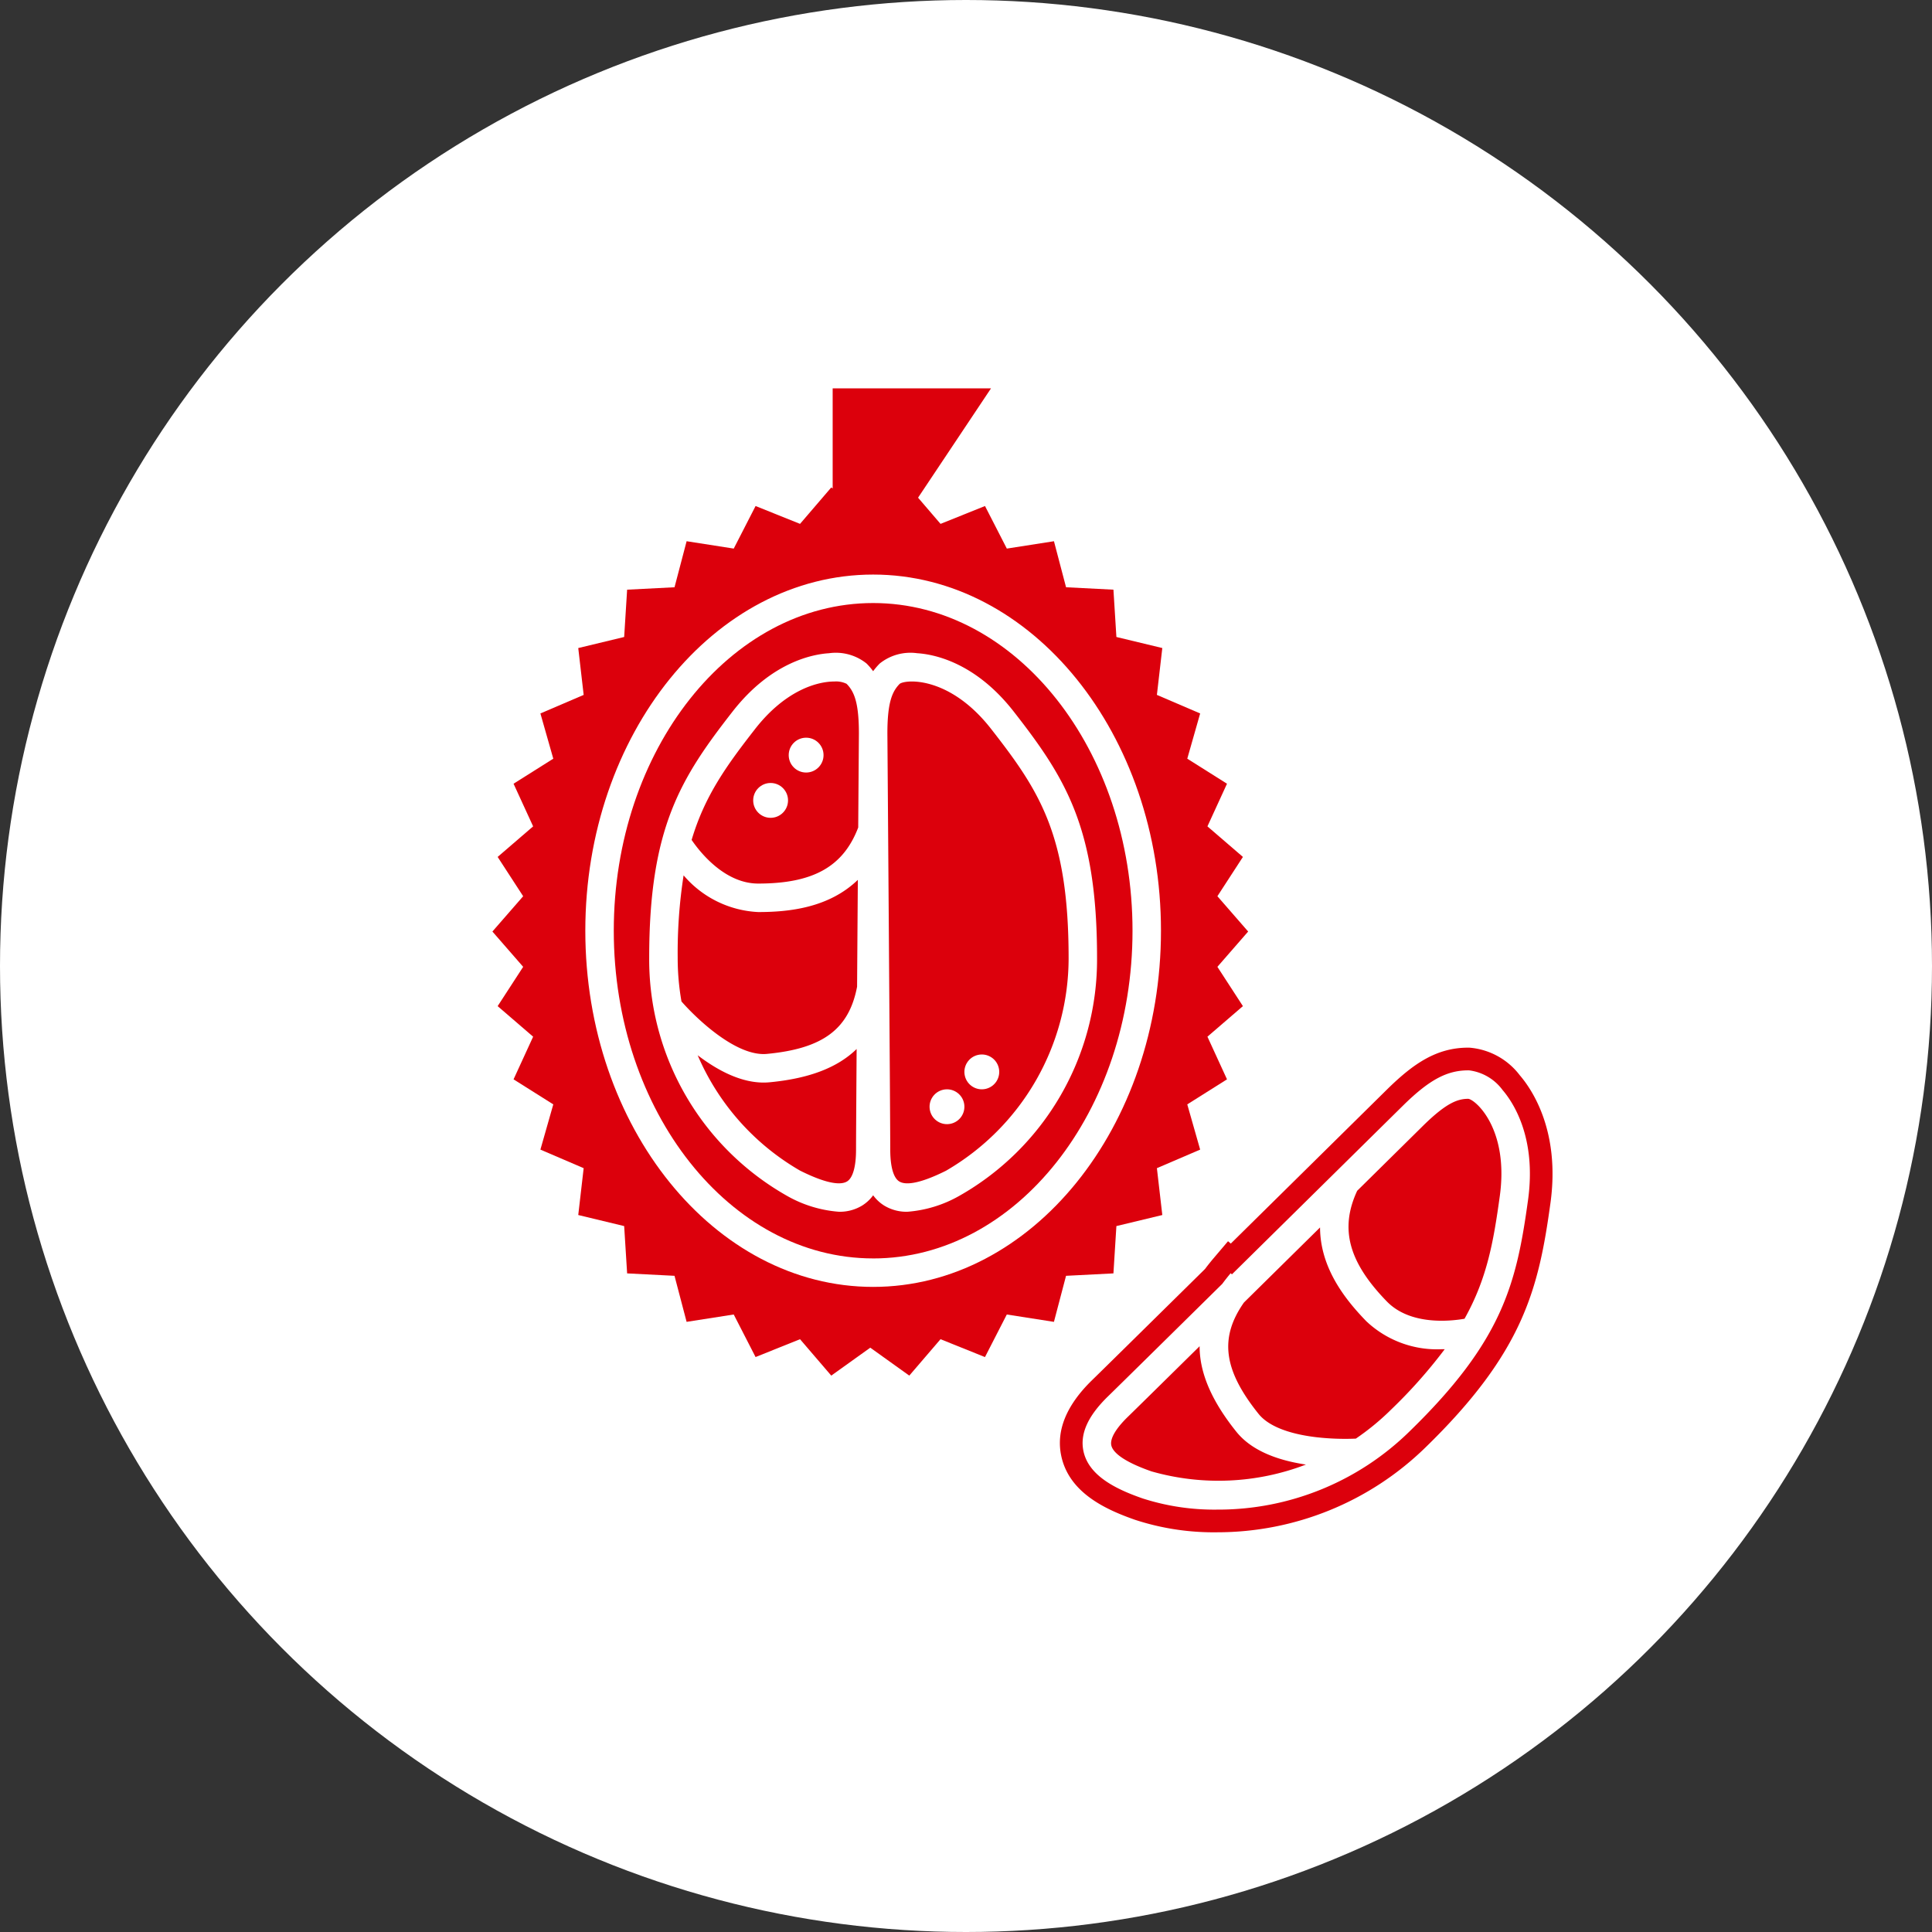 <svg xmlns="http://www.w3.org/2000/svg" width="196" height="196" viewBox="0 0 196 196">
  <rect x="0" y="0" width="196" height="196" fill="#333333" stroke="none"/>
  <g id="组_773" data-name="组 773" transform="translate(-431 -4411)">
    <circle id="椭圆_34" data-name="椭圆 34" cx="98" cy="98" r="98" transform="translate(431 4411)" fill="#fff"/>
    <path id="路径_339" data-name="路径 339" d="M170.61,356.873a25.572,25.572,0,0,1-8.311-1.265c-3.055-1.066-6.665-2.761-7.478-6.433-.568-2.57.484-5.176,3.129-7.748.992-.963,5.888-5.787,11.449-11.269.261-.351.539-.7.839-1.055l1.491-1.757.281.238c7.763-7.655,15.832-15.618,15.982-15.765,2.548-2.476,4.888-4.111,8.1-4.111h.115a7.124,7.124,0,0,1,5.121,2.8c1.269,1.476,4.113,5.7,3.112,12.96-1.2,8.7-2.732,15.128-12.689,24.807A30.247,30.247,0,0,1,170.61,356.873Z" transform="translate(383.853 4209.576)" fill="#dc000c"/>
    <path id="路径_340" data-name="路径 340" d="M162.838,339.617l4.808-.246.3-4.8,4.658-1.121-.549-4.754,4.389-1.883-1.307-4.588,4.031-2.54-1.986-4.328,3.6-3.1-2.589-3.986,3.121-3.582-3.121-3.582,2.589-3.986-3.6-3.1,1.985-4.327-4.03-2.54,1.307-4.588-4.389-1.883.549-4.754-4.658-1.121-.3-4.8-4.807-.245-1.227-4.67-4.781.747-2.215-4.319-4.51,1.812-2.28-2.657,7.4-11.091H139.162V259.74l-.142-.1-3.168,3.693-4.51-1.811-2.215,4.318-4.781-.747-1.227,4.671-4.808.245-.3,4.8-4.658,1.122.549,4.754-4.389,1.881,1.307,4.589-4.031,2.54,1.986,4.327-3.6,3.1,2.589,3.987-3.121,3.581,3.121,3.582-2.589,3.987,3.6,3.1-1.986,4.327,4.031,2.54-1.307,4.588,4.389,1.883-.549,4.753,4.658,1.122.3,4.8,4.807.245,1.227,4.671,4.781-.747,2.215,4.318,4.51-1.811,3.169,3.694,3.959-2.834,3.957,2.834,3.169-3.694,4.509,1.813,2.215-4.319,4.781.747Z" transform="translate(376.311 4200.813)" fill="#dc000c"/>
    <path id="路径_341" data-name="路径 341" d="M142.035,266c-16.1,0-29.2,16.208-29.2,36.133s13.1,36.133,29.2,36.133,29.2-16.208,29.2-36.133S158.137,266,142.035,266Zm0,69.377c-14.509,0-26.313-14.914-26.313-33.244s11.8-33.244,26.313-33.244,26.313,14.914,26.313,33.244S156.544,335.379,142.035,335.379Z" transform="translate(377.545 4203.289)" fill="#fff"/>
    <path id="路径_342" data-name="路径 342" d="M155.448,278.858c-3.933-5.041-8.155-5.82-9.79-5.921a4.985,4.985,0,0,0-3.806,1.044,6.628,6.628,0,0,0-.667.781,6.631,6.631,0,0,0-.667-.781,4.988,4.988,0,0,0-3.807-1.044c-1.633.1-5.856.879-9.79,5.921-5.261,6.746-8.456,11.792-8.456,24.975A27.554,27.554,0,0,0,132.472,328a12.534,12.534,0,0,0,5.245,1.6,4.365,4.365,0,0,0,2.342-.623,3.988,3.988,0,0,0,1.127-1.048,3.988,3.988,0,0,0,1.127,1.048,4.36,4.36,0,0,0,2.342.623A12.545,12.545,0,0,0,149.9,328,27.552,27.552,0,0,0,163.9,303.833C163.9,290.65,160.709,285.6,155.448,278.858ZM121.74,308.264a25.455,25.455,0,0,1-.384-4.432,51.132,51.132,0,0,1,.6-8.36,10.6,10.6,0,0,0,7.567,3.723c3.14,0,7.162-.425,10.109-3.266-.025,3.5-.052,7.26-.077,10.841-.825,4.331-3.5,6.279-9.143,6.815C127.342,313.881,123.33,310.081,121.74,308.264Zm7.46-27.629c3.083-3.952,6.311-4.83,8.06-4.83a2.443,2.443,0,0,1,1.229.234c.772.78,1.251,1.9,1.251,5.04,0,.206-.031,4.14-.07,9.538-1.514,3.976-4.574,5.688-10.149,5.688-3.4,0-5.909-3.193-6.751-4.427C124.1,287.4,126.321,284.327,129.2,280.636Zm9.34,45.888c-.525.324-1.778.4-4.776-1.1a24.789,24.789,0,0,1-10.381-11.7c2.417,1.839,4.662,2.77,6.691,2.77.206,0,.41-.01.611-.029,3.969-.377,6.867-1.466,8.825-3.375-.035,5.173-.06,9.185-.06,10.208C139.45,325.015,139.127,326.161,138.54,326.523Zm10.067-1.1c-3,1.5-4.252,1.428-4.776,1.1-.587-.363-.911-1.509-.911-3.228,0-3.48-.284-41.563-.29-42.216,0-3.136.479-4.26,1.252-5.04.67-.471,5.113-.757,9.288,4.6,4.864,6.235,7.845,10.692,7.845,23.2A24.959,24.959,0,0,1,148.607,325.42Z" transform="translate(378.395 4204.332)" fill="#fff"/>
    <path id="路径_343" data-name="路径 343" d="M199.285,311.71a4.988,4.988,0,0,0-3.4-2c-2.174-.025-3.956.9-6.565,3.437l-.008.008c-.159.156-9.3,9.175-17.487,17.249l-.132-.112c-.3.36-.586.719-.847,1.077-5.619,5.541-10.59,10.437-11.589,11.409-2.063,2.007-2.877,3.838-2.487,5.6.566,2.563,3.5,3.888,5.989,4.758a23.686,23.686,0,0,0,7.552,1.136,27.716,27.716,0,0,0,19.541-7.943c9.452-9.189,10.845-15,12.013-23.471C202.737,316.522,200.351,312.951,199.285,311.71Zm-35.577,38.7c-3.163-1.1-3.986-2.053-4.12-2.654-.15-.674.448-1.705,1.68-2.9.733-.713,3.594-3.528,7.277-7.159,0,2.735,1.237,5.572,3.732,8.68,1.375,1.712,3.747,2.829,7.054,3.326A24.783,24.783,0,0,1,163.708,350.406Zm24.128-6.15a25.454,25.454,0,0,1-3.441,2.81,25.689,25.689,0,0,1-3.97-.138c-2.884-.338-4.922-1.157-5.894-2.367-3.548-4.419-4.017-7.7-1.486-11.305l7.719-7.613c.017,4.094,2.516,7.274,4.705,9.526A10.447,10.447,0,0,0,193.111,338c.1,0,.2,0,.3,0A51.116,51.116,0,0,1,187.836,344.256ZM199,322.462c-.64,4.638-1.293,8.367-3.579,12.448-1.472.255-5.511.681-7.88-1.755-3.882-3.993-4.8-7.375-3.009-11.229,3.852-3.8,6.659-6.571,6.8-6.712,2.249-2.185,3.388-2.624,4.487-2.616C196.625,312.75,199.928,315.736,199,322.462Z" transform="translate(384.154 4209.877)" fill="#fff"/>
    <circle id="椭圆_35" data-name="椭圆 35" cx="1.767" cy="1.767" r="1.767" transform="translate(511.014 4485.839)" fill="#fff"/>
    <circle id="椭圆_36" data-name="椭圆 36" cx="1.767" cy="1.767" r="1.767" transform="translate(507.411 4490.433)" fill="#fff"/>
    <circle id="椭圆_37" data-name="椭圆 37" cx="1.767" cy="1.767" r="1.767" transform="translate(524.945 4521.964) rotate(-13.283)" fill="#fff"/>
    <circle id="椭圆_38" data-name="椭圆 38" cx="1.767" cy="1.767" r="1.767" transform="translate(528.479 4518.43) rotate(-13.283)" fill="#fff"/>
  </g>
</svg>
